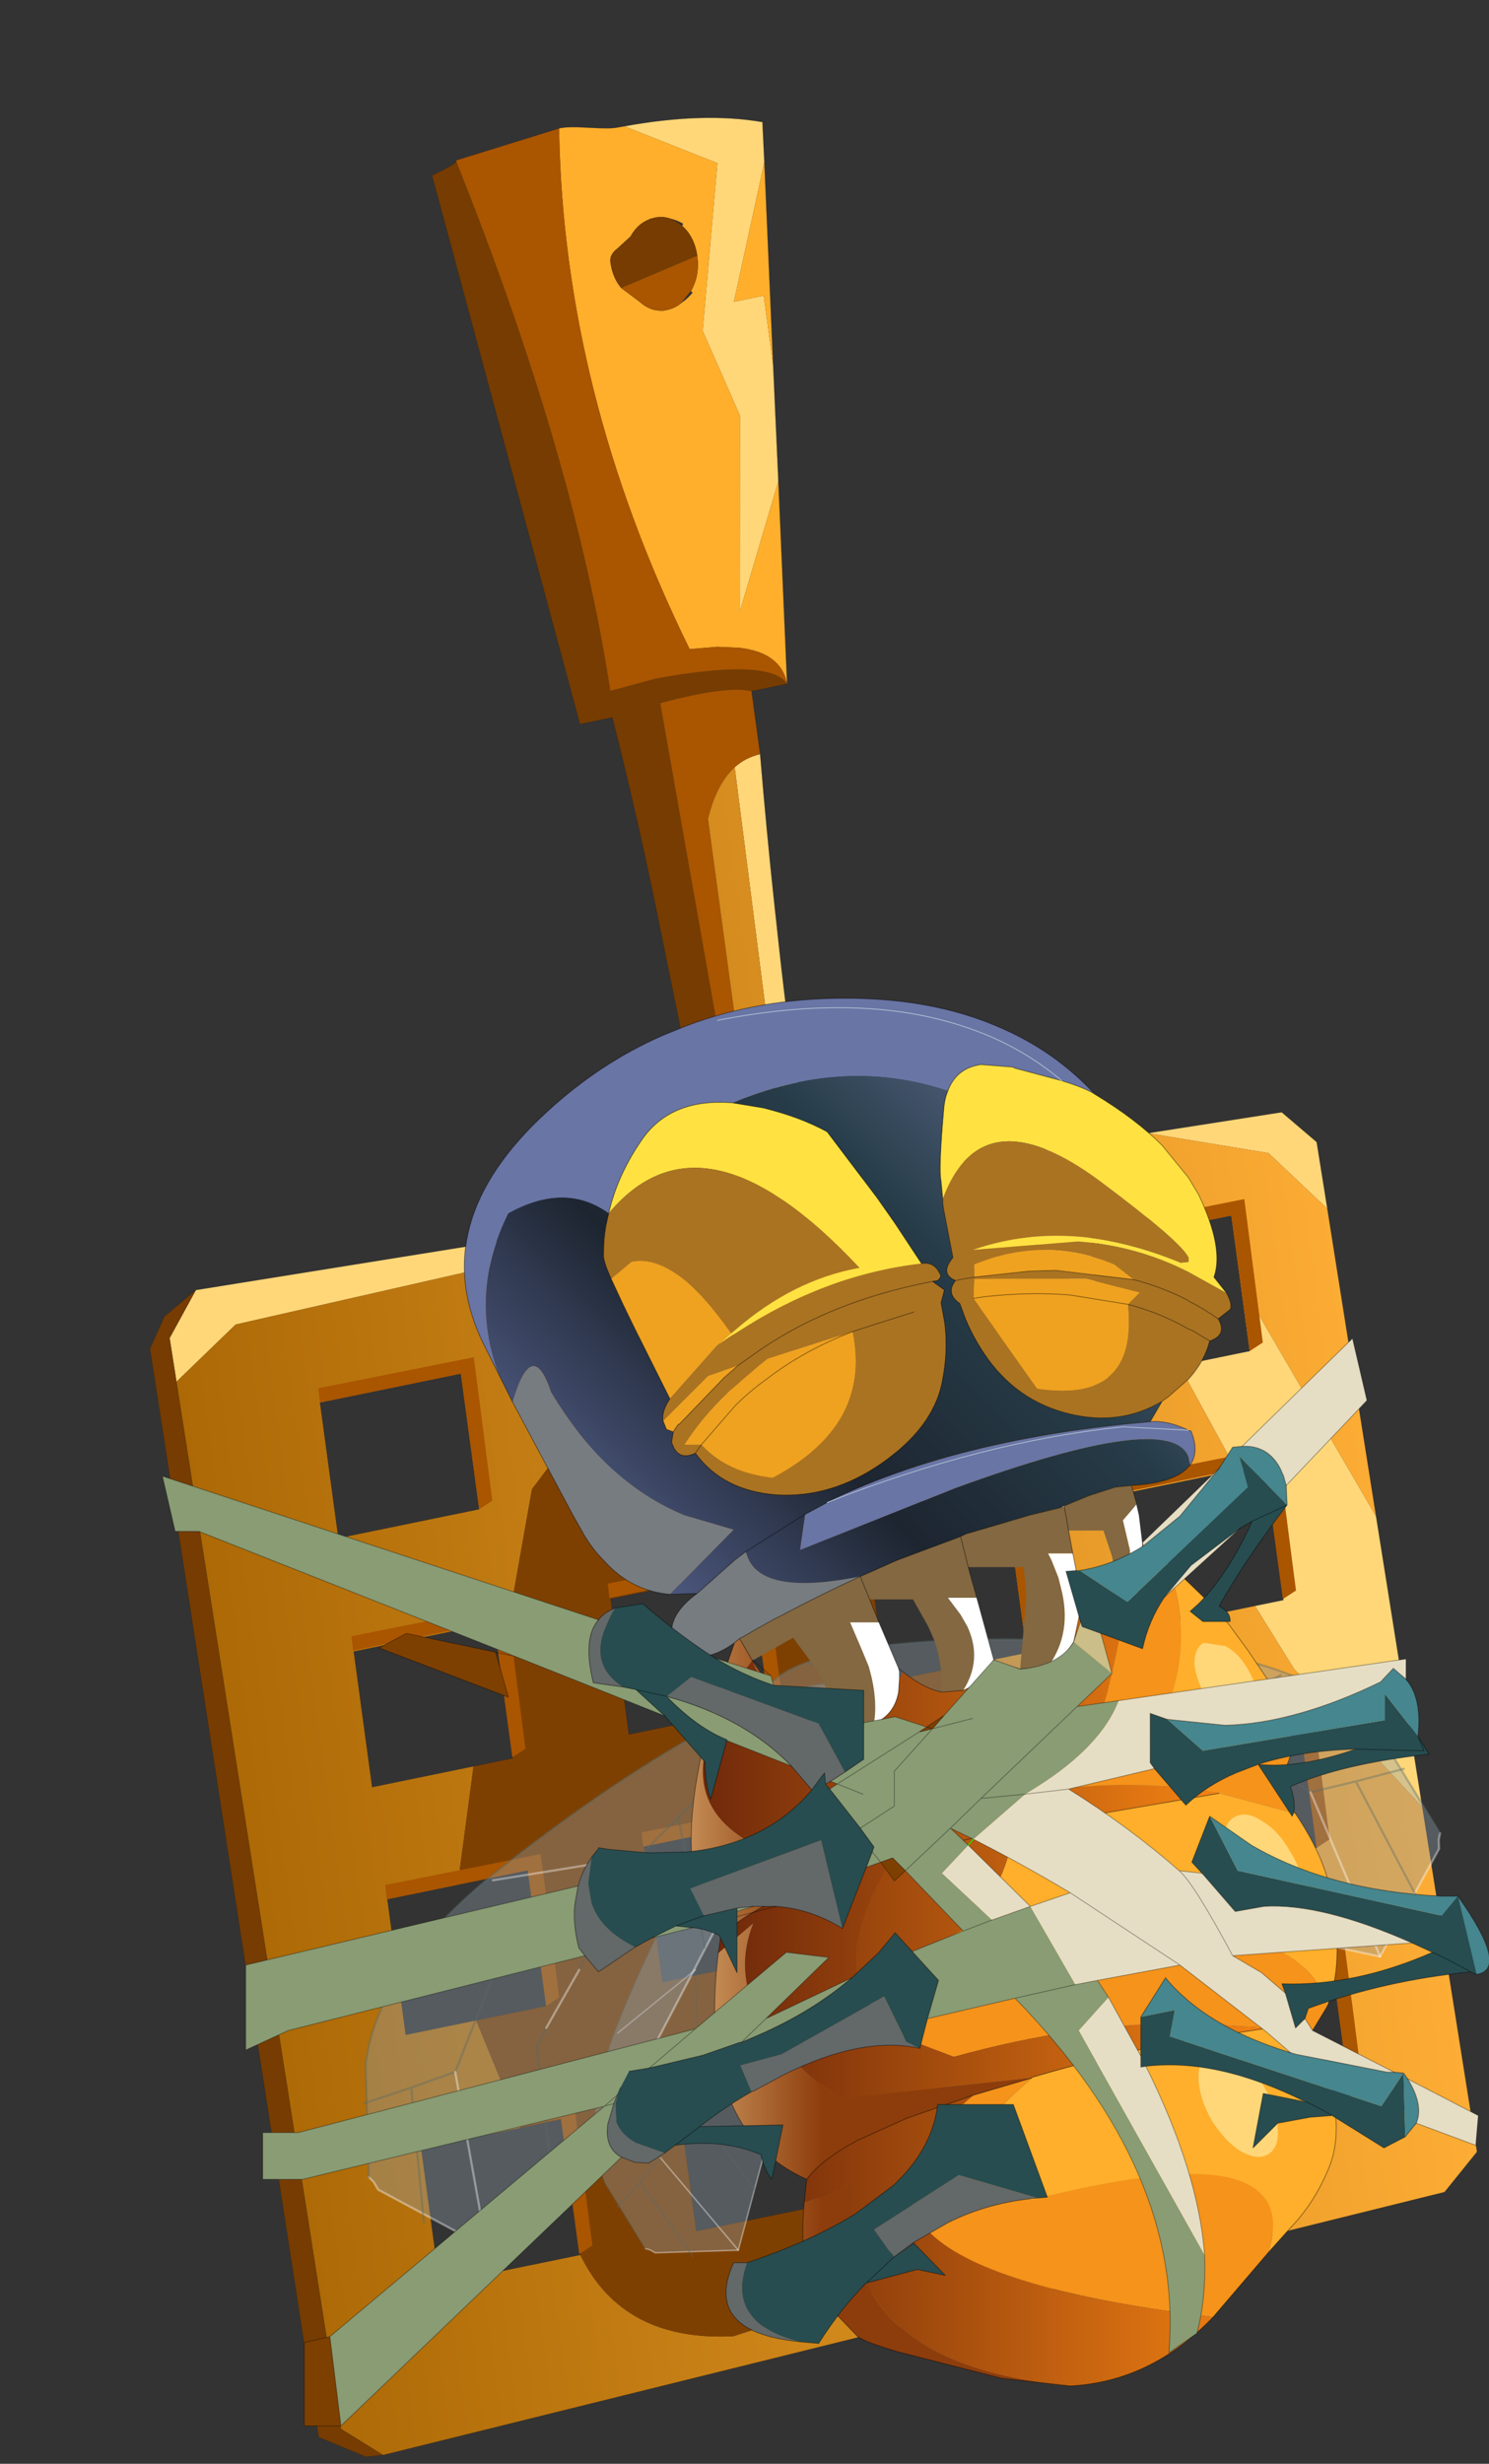 <?xml version="1.0"?>
<svg xmlns="http://www.w3.org/2000/svg" xmlns:xlink="http://www.w3.org/1999/xlink" width="28.2px" height="46.65px"><rect width="100%" height="100%" fill="#333333" stroke="none"/><g transform="matrix(1, 0, 0, 1, -10.05, -0.65)"><use xlink:href="#object-0" width="87.65" height="145.1" transform="matrix(0.322, 0, 0, 0.322, 10.05, 0.65)"/></g><defs><g transform="matrix(1, 0, 0, 1, -1.55, -11.2)" id="object-0"><use xlink:href="#object-1" width="260.1" height="507.9" transform="matrix(0.268, -0.055, 0.035, 0.258, 1.55, 25.5)"/><use xlink:href="#object-3" width="5.9" height="15.65" transform="matrix(1.705, 0.457, -0.457, 1.705, 41.7, 115.5)"/><use xlink:href="#object-4" width="5.9" height="15.65" transform="matrix(1.847, 1.847, -1.847, 1.847, 46.7, 105.05)"/><use xlink:href="#object-5" width="5.9" height="15.65" transform="matrix(-1.177, 1.312, 1.312, 1.177, 58.15, 109.5)"/><use xlink:href="#object-6" width="5.9" height="15.65" transform="matrix(-0.538, 2.552, 2.552, 0.538, 48, 103.2)"/><use xlink:href="#object-7" width="78.05" height="83.95" transform="matrix(1, 0, 0, 1, 11.1, 69.9)"/></g><g transform="matrix(1, 0, 0, 1, 9.5, -38)" id="object-1"><use xlink:href="#object-2" width="260.1" height="507.9" transform="matrix(1, 0, 0, 1, -9.5, 38)"/></g><g transform="matrix(1, 0, 0, 1, 9.5, -38)" id="object-2"><path fill-rule="evenodd" fill="#ffd779" stroke="none" d="M127.2 40.5Q144.5 40.9 156.8 45.85L156.05 54.8L145.5 84.4L152.05 84.4L152.05 100.2L149.8 126.2L137.8 153.35L143.5 109.9L138 89.4L146 52.9L127.2 40.5M138 185.9Q137.1 204.15 136.7 219.8Q136 245.05 136.25 252.75Q136.45 259.65 138 284.05L159.55 285.15L9.5 288.5L-4.8 298.5L-5 288.5L2 279.05L112.5 284.05L112.5 284.55L112.5 284.05L122.5 284.05L125 284.05L131.5 284.05L132.2 187.65Q134.75 186 138 185.9M175.2 285.9L197.55 287L197.5 287.5L217.5 309.65L194.35 309.65L194.35 325.1L181.5 305L175.2 285.9M209.85 287.6L239 289.05L245.6 297.25L245.95 312.5L235 297.5L209.85 287.6M247.45 383L248.9 449.5L225.5 413L219 397.3L225.25 397.3L225.25 366.4L219 366.4L209.8 340.55L225.25 340.55L225.25 325.1L247.45 383M138 284.05L131.5 284.05L138 284.05"/><path fill-rule="evenodd" fill="#ffaf2b" stroke="none" d="M156.05 54.8L152.05 100.2L152.05 84.4L145.5 84.4L156.05 54.8M149.8 126.2L145.8 171.55Q145.45 164.4 136.75 161.4L132 160.15L126 159.4Q106.45 96.65 113.2 38Q114.9 37.9 119.4 39.15Q124.1 40.45 125.55 40.45L127.2 40.5L146 52.9L138 89.4L143.5 109.9L137.8 153.35L149.8 126.2M130.6 62.2L130 62.15L130 62.25Q127.25 62.65 125.35 65.2L122.25 67.25Q120.3 68.25 120.3 69.95Q120.3 73.55 121.85 76.2L125.35 80.05Q127.3 82.65 130 83.1L130 83.15L130.6 83.15L131 83.15Q132.65 83.15 134.2 82.3Q135.75 81.6 136.95 80.5L136.65 80.05Q139 76.95 139 72.65L139 72.5Q138.95 68.2 136.65 65.2L136.95 64.8Q135.7 63.65 134.2 63Q132.75 62.15 131 62.15L130.6 62.2"/><path fill-rule="evenodd" fill="#763c01" stroke="none" d="M145.8 171.55L138 171.55Q132.85 169.1 118.15 170.05L122.5 284.05L112.5 284.05Q113.7 257.25 113.45 249.2L111.25 214.35Q109.85 192.8 107.5 171.05L100.4 171.05L84.7 42.65Q89.75 41.3 90.3 40.7Q107 111.75 107.85 165.05L118 164.4Q142.85 165 145.8 171.55M8.25 545.9L4.5 545.5L-5 539L-9.5 290L-5.5 283.5L2 279.05L-5 288.5L-4.8 298.5L0 538.2L8.25 545.9M130 62.25L130.6 62.2L131 62.15Q132.75 62.15 134.2 63Q135.55 63.8 136.65 65.2Q138.95 68.2 139 72.5L121.85 76.2Q120.3 73.55 120.3 69.95Q120.3 68.25 122.25 67.25L125.35 65.2Q127.25 62.65 130 62.25"/><path fill-rule="evenodd" fill="#aa5500" stroke="none" d="M138 171.55L138 185.9Q134.75 186 132.2 187.65Q127.85 190.5 125 197.9L125 284.05L122.5 284.05L118.15 170.05Q132.85 169.1 138 171.55M90.3 40.7L90.25 40.4L113.2 38Q106.45 96.65 126 159.4L132 160.15L136.75 161.4Q145.45 164.4 145.8 171.55Q142.85 165 118 164.4L107.85 165.05Q107 111.75 90.3 40.7M121.85 76.2L139 72.5L139 72.65Q139 76.95 136.65 80.05L134.2 82.3Q132.65 83.15 131 83.15L130.6 83.15L130 83.1Q127.3 82.65 125.35 80.05L121.85 76.2"/><path fill-rule="evenodd" fill="url(#gradient-L6ed41117cc95e2a408f51aa5fa0f7f29)" stroke="none" d="M159.55 285.15L165.1 285.4L175.05 285.9L175.2 285.9L181.5 305L194.35 325.1L194.35 340.55L209.8 340.55L219 366.4L194.35 366.4L194.35 397.3L219 397.3L225.5 413L248.9 449.5L250.6 528.45L242.5 535.9L8.25 545.9L0 538.2L-4.8 298.5L9.5 288.5L159.55 285.15M197.55 287L209.55 287.6L209.85 287.6L235 297.5L245.95 312.5L247.45 383L225.25 325.1L225.25 309.65L217.5 309.65L197.5 287.5L197.55 287M125 284.05L125 197.9Q127.85 190.5 132.2 187.65L131.5 284.05L125 284.05M56.15 340.55L56.15 309.65L25.25 309.65L25.25 340.55L56.15 340.55M56.15 376.45L56.15 366.4L25.25 366.4L25.25 397.3L47.5 397.3L40.7 422.85L25.25 422.85L25.25 453.75L40.7 453.75L47 479.6L25.25 479.6L25.25 510.5L56.15 510.5Q62.65 531.7 86.5 535.5L120 531.5L138 510.5L168.9 510.5L168.9 479.6L159.5 479.6L162.5 453.75L168.9 453.75L168.9 422.85L163.5 422.85L158.5 397.3L168.9 397.3L168.9 366.4L153.45 366.4L144.5 340.55L168.9 340.55L168.9 309.65L138 309.65L138 333L112.5 325.1L112.5 309.65L81.6 309.65L81.6 325.1L68 338.5L56.15 376.45M225.25 479.6L194.35 479.6L194.35 510.5L225.25 510.5L225.25 479.6M225.25 453.75L225.25 422.85L194.35 422.85L194.35 453.75L225.25 453.75"/><path fill-rule="evenodd" fill="#7e4001" stroke="none" d="M56.15 376.45L68 338.5L81.6 325.1L81.6 340.55L112.5 340.55L112.5 325.1L138 333L138 340.55L144.5 340.55L153.45 366.4L138 366.4L138 397.3L158.5 397.3L163.5 422.85L138 422.85L138 453.75L162.5 453.75L159.5 479.6L138 479.6L138 510.5L120 531.5L86.5 535.5Q62.65 531.7 56.15 510.5L56.15 479.6L47 479.6L40.7 453.75L56.15 453.75L56.15 422.85L40.7 422.85L47.5 397.3L56.15 397.3L56.15 376.45M112.5 366.4L81.6 366.4L81.6 397.3L112.5 397.3L112.5 366.4M112.5 422.85L81.6 422.85L81.6 453.75L112.5 453.75L112.5 422.85M112.5 479.6L81.6 479.6L81.6 510.5L112.5 510.5L112.5 479.6"/><path fill="none" stroke="#000000" stroke-opacity="0.424" stroke-width="0.05" stroke-linecap="round" stroke-linejoin="round" d="M127.2 40.5Q144.5 40.9 156.8 45.85L156.05 54.8L152.05 100.2L149.8 126.2L145.8 171.55L138 171.55L138 185.9Q137.1 204.15 136.7 219.8Q136 245.05 136.25 252.75Q136.45 259.65 138 284.05L159.55 285.15M165.1 285.4L175.05 285.9M175.2 285.9L197.55 287L209.55 287.6M209.85 287.6L239 289.05L245.6 297.25L245.95 312.5L247.45 383L248.9 449.5L250.6 528.45L242.5 535.9L8.25 545.9L4.5 545.5L-5 539L-9.5 290L-5.5 283.5L2 279.05L112.5 284.05Q113.7 257.25 113.45 249.2L111.25 214.35Q109.85 192.8 107.5 171.05L100.4 171.05L84.7 42.65Q89.75 41.3 90.3 40.7L90.25 40.4L113.2 38Q114.9 37.9 119.4 39.15Q124.1 40.45 125.55 40.45L127.2 40.5M130 62.25L130.6 62.2L131 62.15Q132.75 62.15 134.2 63Q135.55 63.8 136.65 65.2Q138.95 68.2 139 72.5L139 72.65Q139 76.95 136.65 80.05L134.2 82.3Q132.65 83.15 131 83.15L130.6 83.15L130 83.1Q127.3 82.65 125.35 80.05L121.85 76.2Q120.3 73.55 120.3 69.95Q120.3 68.25 122.25 67.25L125.35 65.2Q127.25 62.65 130 62.25M131.5 284.05L138 284.05M125 284.05L131.5 284.05M112.5 284.05L112.5 284.55M56.15 340.55L25.25 340.55L25.25 309.65L56.15 309.65L56.15 340.55M47.5 397.3L25.25 397.3L25.25 366.4L56.15 366.4L56.15 376.45L56.15 397.3L47.5 397.3M81.6 325.1L81.6 309.65L112.5 309.65L112.5 325.1L112.5 340.55L81.6 340.55L81.6 325.1M138 333L138 309.65L168.9 309.65L168.9 340.55L144.5 340.55L138 340.55L138 333M153.45 366.4L168.9 366.4L168.9 397.3L158.5 397.3L138 397.3L138 366.4L153.45 366.4M163.5 422.85L168.9 422.85L168.9 453.75L162.5 453.75L138 453.75L138 422.85L163.5 422.85M159.5 479.6L168.9 479.6L168.9 510.5L138 510.5L138 479.6L159.5 479.6M56.15 510.5L25.25 510.5L25.25 479.6L47 479.6L56.15 479.6L56.15 510.5M40.7 453.75L25.25 453.75L25.25 422.85L40.7 422.85L56.15 422.85L56.15 453.75L40.7 453.75M112.5 366.4L112.5 397.3L81.6 397.3L81.6 366.4L112.5 366.4M217.5 309.65L225.25 309.65L225.25 325.1L225.25 340.55L209.8 340.55L194.35 340.55L194.35 325.1L194.35 309.65L217.5 309.65M219 366.4L225.25 366.4L225.25 397.3L219 397.3L194.35 397.3L194.35 366.4L219 366.4M225.25 479.6L225.25 510.5L194.35 510.5L194.35 479.6L225.25 479.6M225.25 453.75L194.35 453.75L194.35 422.85L225.25 422.85L225.25 453.75M112.5 422.85L112.5 453.75L81.6 453.75L81.6 422.85L112.5 422.85M112.5 479.6L112.5 510.5L81.6 510.5L81.6 479.6L112.5 479.6M-4.8 298.5L0 538.2L8.25 545.9M-4.8 298.5L-5 288.5L2 279.05"/><path fill-rule="evenodd" fill="#aa5500" stroke="none" d="M56.15 340.55L56.15 309.65L25.25 309.65L25.3 306.4L59.4 306.6L59.2 339.25L56.15 340.55M25.15 366.15L25.2 362.9L59.3 363.1L59.1 395.75L56.05 397.05L56.05 366.15L25.15 366.15M138.1 309.65L138.15 306.4L172.25 306.6L172.05 339.25L169 340.55L169 309.65L138.1 309.65M81.55 306.4L115.65 306.6L115.45 339.25L112.4 340.55L112.4 309.65L81.5 309.65L81.55 306.4M112.3 366.15L81.4 366.15L81.45 362.9L115.55 363.1L115.35 395.75L112.3 397.05L112.3 366.15M138 366.15L138.05 362.9L172.15 363.1L171.95 395.75L168.9 397.05L168.9 366.15L138 366.15M228.3 339.25L225.25 340.55L225.25 309.65L194.35 309.65L194.4 306.4L228.5 306.6L228.3 339.25M194.25 366.15L194.3 362.9L228.4 363.1L228.2 395.75L225.15 397.05L225.15 366.15L194.25 366.15M194.25 422.85L194.3 419.6L228.4 419.8L228.2 452.45L225.15 453.75L225.15 422.85L194.25 422.85M171.95 452.45L168.9 453.75L168.9 422.85L138 422.85L138.05 419.6L172.15 419.8L171.95 452.45M194.15 479.35L194.2 476.1L228.3 476.3L228.1 508.95L225.05 510.25L225.05 479.35L194.15 479.35M171.85 508.95L168.8 510.25L168.8 479.35L137.9 479.35L137.95 476.1L172.05 476.3L171.85 508.95M112.3 422.85L81.4 422.85L81.45 419.6L115.55 419.8L115.35 452.45L112.3 453.75L112.3 422.85M112.2 479.35L81.3 479.35L81.35 476.1L115.45 476.3L115.25 508.95L112.2 510.25L112.2 479.35M25.15 422.85L25.2 419.6L59.3 419.8L59.1 452.45L56.05 453.75L56.05 422.85L25.15 422.85M25.05 479.35L25.1 476.1L59.2 476.3L59 508.95L55.95 510.25L55.95 479.35L25.05 479.35"/></g><linearGradient gradientTransform="matrix(0.156, 0, 0, 0.163, 122.8, 412.45)" gradientUnits="userSpaceOnUse" spreadMethod="pad" id="gradient-L6ed41117cc95e2a408f51aa5fa0f7f29" x1="-819.2" x2="819.2"><stop offset="0" stop-color="#ac6906" stop-opacity="1"/><stop offset="1" stop-color="#fdad35" stop-opacity="1"/></linearGradient><g transform="matrix(1, 0, 0, 1, 0, 0.05)" id="object-3"><path fill-rule="evenodd" fill="#929ea9" fill-opacity="0.373" stroke="none" d="M2.9 0L3.1 -0.05Q4 -0.05 3.3 2.35L5.9 10.65L5.9 14.8L3.25 15.6L3.05 15.55L2.9 15.55L1.05 13.8Q-0.35 12 0.1 8.4Q0.55 4.8 1.35 2.4Q2.1 0.25 2.9 0"/><path fill="none" stroke="#ffffff" stroke-opacity="0.38" stroke-width="0.05" stroke-linecap="round" stroke-linejoin="round" d="M2.9 15.55L3.05 15.55L3.25 15.6L5.9 14.8L5.9 10.65L3.3 2.35Q4 -0.05 3.1 -0.05L2.9 0"/><path fill="none" stroke="#596a68" stroke-opacity="0.38" stroke-width="0.05" stroke-linecap="round" stroke-linejoin="round" d="M2.9 0Q2.1 0.25 1.35 2.4Q0.55 4.8 0.1 8.4Q-0.35 12 1.05 13.8L2.9 15.55"/><path fill="none" stroke="#596a68" stroke-opacity="0.38" stroke-width="0.05" stroke-linecap="round" stroke-linejoin="round" d="M4.6 6.55L2.1 4.9L2.1 6.15L2.8 8.45L2.95 8.9M3.35 10.35L3.5 10.8L5.9 12.7M2.1 0.85L2.1 4.9M2.8 8.45L1.45 9.85L2.6 12.5L2.15 13.45L4.5 15.4M1.45 9.85L0.15 11.3M2.15 13.45L1.65 14.45"/><path fill="none" stroke="#ffffff" stroke-opacity="0.38" stroke-width="0.05" stroke-linecap="round" stroke-linejoin="round" d="M2.95 8.9L3.35 10.35M2.6 12.5L5.9 14.8M2.1 6.15L0.15 8.85"/></g><g transform="matrix(1, 0, 0, 1, 0, 0.05)" id="object-4"><path fill-rule="evenodd" fill="#929ea9" fill-opacity="0.373" stroke="none" d="M2.9 0L3.1 -0.05Q4 -0.05 3.3 2.35L5.9 10.65L5.9 14.8L3.25 15.6L3.05 15.55L2.9 15.55L1.05 13.8Q-0.35 12 0.1 8.4Q0.55 4.8 1.35 2.4Q2.1 0.25 2.9 0"/><path fill="none" stroke="#ffffff" stroke-opacity="0.38" stroke-width="0.05" stroke-linecap="round" stroke-linejoin="round" d="M2.9 15.55L3.05 15.55L3.25 15.6L5.9 14.8L5.9 10.65L3.3 2.35Q4 -0.05 3.1 -0.05L2.9 0"/><path fill="none" stroke="#596a68" stroke-opacity="0.38" stroke-width="0.05" stroke-linecap="round" stroke-linejoin="round" d="M2.9 0Q2.1 0.25 1.35 2.4Q0.55 4.8 0.1 8.4Q-0.35 12 1.05 13.8L2.9 15.55"/><path fill="none" stroke="#596a68" stroke-opacity="0.38" stroke-width="0.05" stroke-linecap="round" stroke-linejoin="round" d="M4.6 6.55L2.1 4.9L2.1 6.15L2.8 8.45L2.95 8.9M3.35 10.35L3.5 10.8L5.9 12.7M2.1 0.85L2.1 4.9M2.8 8.45L1.45 9.85L2.6 12.5L2.15 13.45L4.5 15.4M1.45 9.85L0.15 11.3M2.15 13.45L1.65 14.45"/><path fill="none" stroke="#ffffff" stroke-opacity="0.38" stroke-width="0.05" stroke-linecap="round" stroke-linejoin="round" d="M2.95 8.9L3.35 10.35M2.6 12.5L5.9 14.8M2.1 6.15L0.15 8.85"/></g><g transform="matrix(1, 0, 0, 1, 0, 0.05)" id="object-5"><path fill-rule="evenodd" fill="#929ea9" fill-opacity="0.373" stroke="none" d="M2.9 0L3.1 -0.05Q4 -0.05 3.3 2.35L5.9 10.65L5.9 14.8L3.25 15.6L3.05 15.55L2.9 15.55L1.05 13.8Q-0.35 12 0.1 8.4Q0.55 4.8 1.35 2.4Q2.1 0.25 2.9 0"/><path fill="none" stroke="#ffffff" stroke-opacity="0.38" stroke-width="0.05" stroke-linecap="round" stroke-linejoin="round" d="M2.9 15.55L3.05 15.55L3.25 15.6L5.9 14.8L5.9 10.65L3.3 2.35Q4 -0.05 3.1 -0.05L2.9 0"/><path fill="none" stroke="#596a68" stroke-opacity="0.38" stroke-width="0.05" stroke-linecap="round" stroke-linejoin="round" d="M2.9 0Q2.1 0.25 1.35 2.4Q0.55 4.8 0.1 8.4Q-0.35 12 1.05 13.8L2.9 15.55"/><path fill="none" stroke="#596a68" stroke-opacity="0.38" stroke-width="0.05" stroke-linecap="round" stroke-linejoin="round" d="M4.6 6.55L2.1 4.9L2.1 6.15L2.8 8.45L2.95 8.9M3.35 10.35L3.5 10.8L5.9 12.7M2.1 0.85L2.1 4.9M2.8 8.45L1.45 9.85L2.6 12.5L2.15 13.45L4.5 15.4M1.45 9.85L0.15 11.3M2.15 13.45L1.65 14.45"/><path fill="none" stroke="#ffffff" stroke-opacity="0.38" stroke-width="0.05" stroke-linecap="round" stroke-linejoin="round" d="M2.95 8.9L3.35 10.35M2.6 12.5L5.9 14.8M2.1 6.15L0.15 8.85"/></g><g transform="matrix(1, 0, 0, 1, 0, 0.05)" id="object-6"><path fill-rule="evenodd" fill="#929ea9" fill-opacity="0.373" stroke="none" d="M2.9 0L3.1 -0.05Q4 -0.05 3.3 2.35L5.9 10.65L5.9 14.8L3.25 15.6L3.05 15.55L2.9 15.55L1.05 13.8Q-0.35 12 0.1 8.4Q0.55 4.8 1.35 2.4Q2.1 0.25 2.9 0"/><path fill="none" stroke="#ffffff" stroke-opacity="0.38" stroke-width="0.05" stroke-linecap="round" stroke-linejoin="round" d="M2.9 15.55L3.05 15.55L3.25 15.6L5.9 14.8L5.9 10.65L3.3 2.35Q4 -0.05 3.1 -0.05L2.9 0"/><path fill="none" stroke="#596a68" stroke-opacity="0.38" stroke-width="0.05" stroke-linecap="round" stroke-linejoin="round" d="M2.9 0Q2.1 0.25 1.35 2.4Q0.55 4.8 0.1 8.4Q-0.35 12 1.05 13.8L2.9 15.55"/><path fill="none" stroke="#596a68" stroke-opacity="0.38" stroke-width="0.05" stroke-linecap="round" stroke-linejoin="round" d="M4.6 6.55L2.1 4.9L2.1 6.15L2.8 8.45L2.95 8.9M3.35 10.35L3.5 10.8L5.9 12.7M2.1 0.85L2.1 4.9M2.8 8.45L1.45 9.85L2.6 12.5L2.15 13.45L4.5 15.4M1.45 9.85L0.15 11.3M2.15 13.45L1.65 14.45"/><path fill="none" stroke="#ffffff" stroke-opacity="0.38" stroke-width="0.05" stroke-linecap="round" stroke-linejoin="round" d="M2.95 8.9L3.35 10.35M2.6 12.5L5.9 14.8M2.1 6.15L0.15 8.85"/></g><g transform="matrix(1, 0, 0, 1, -11.1, -69.9)" id="object-7"><path fill-rule="evenodd" fill="#6975a5" stroke="none" d="M30.9 92.05L30 90.25Q26.5 83.15 33.75 76.55Q36.85 73.7 40.5 72.1L41.85 71.55Q46.15 69.9 51.25 69.9Q56.35 69.9 60.2 71.55Q63.55 72.95 65.95 75.55Q65.45 75.2 64 74.75L61.2 74L61.15 73.95L59.25 73.8Q57.8 74 57.3 75.35Q51.2 73.3 44.65 76.05Q40.95 75.75 39.25 78.3Q37.85 80.35 37.35 82.55Q34.8 80.7 31.45 82.55Q29.1 87.3 30.9 92.05M69.2 94.8Q70.2 94.7 71.45 95.3L71.6 95.35Q72.1 96.55 71.55 97.35L71.45 96.85Q70.35 94.1 57.75 98.7L48.6 102.35L48.9 100.25L50.2 99.55L50.25 99.5Q57.3 96.05 67.6 94.95L69.2 94.8M43.75 71.2Q52.15 69.55 58.2 71.55Q61.45 72.6 64 74.75Q61.45 72.6 58.2 71.55Q52.15 69.55 43.75 71.2M71.45 95.3L67.6 95.1L71.45 95.3M67.6 95.1Q59.35 95.95 50.2 99.55Q59.35 95.95 67.6 95.1"/><path fill-rule="evenodd" fill="#ffe242" stroke="none" d="M65.95 75.55Q68.35 77 69.9 78.55L71.45 80.45L72.05 81.45Q73.55 84.6 72.95 86.3L73.7 87.25L71.45 86Q68.4 84.45 64.95 84.2L58.75 84.7Q61.9 83.6 65.35 83.95Q68.1 84.25 71 85.45L71.45 85.4L71.45 85.15Q71 84.2 66.25 80.65Q59.3 75.5 57 81.7L56.9 80.65Q56.75 79.9 57.05 76.5Q57.1 75.8 57.3 75.35Q57.8 74 59.25 73.8L61.15 73.95L61.2 74L64 74.75Q65.45 75.2 65.95 75.55M37.35 82.55Q37.85 80.35 39.25 78.3Q40.95 75.75 44.65 76.05L46.45 76.35Q48.65 76.9 50.2 77.75L53.15 81.65L54.2 83.15L55.75 85.5Q50.1 86.15 44.9 89.55Q44.3 89.9 43.7 90.35L44.55 89.6L44.8 89.4Q48.2 86.45 52.1 85.75Q42.9 75.9 37.35 82.55"/><path fill-rule="evenodd" fill="url(#gradient-L1b5d3a73ddb3d0d9249c067ecc6d2e23)" stroke="none" d="M73.7 87.25Q74.05 87.9 73.9 88.2L73.2 88.75Q73.75 89.7 72.7 90.05Q72.4 91.25 71.45 92.3L70.25 93.35L69.9 93.6Q67.45 95.05 64.5 94.35Q61.3 93.6 59.4 90.75Q58.55 89.45 58.15 88.25L58 87.85Q57.15 87.25 57.75 86.5Q56.8 86.1 57.6 85.15L57.05 82.3L57 81.95L57 81.7Q59.3 75.5 66.25 80.65Q71 84.2 71.45 85.15L71.45 85.4L71 85.45Q68.1 84.25 65.35 83.95Q61.9 83.6 58.75 84.7L64.95 84.2Q68.4 84.45 71.45 86L73.7 87.25M68.25 86.45L67.1 85.55Q65.55 84.9 64 84.75Q61.45 84.5 58.85 85.55L58.85 86.3L58.25 86.4L57.75 86.5L58.25 86.4L58.85 86.3L62.05 85.95L63.65 85.9L68.25 86.45Q69.95 86.9 71.4 87.65L71.45 87.7Q72.35 88.15 73.2 88.75Q72.35 88.15 71.45 87.7L71.4 87.65Q69.95 86.9 68.25 86.45M58.8 87.55L62.55 92.85Q68.5 93.75 67.9 87.95L67.9 87.9L68.6 87.2L65.45 86.4L58.85 86.4L58.8 87.55M72.7 90.05L71.7 89.45L71.45 89.35Q69.8 88.4 67.9 87.9Q69.8 88.4 71.45 89.35L71.7 89.45L72.7 90.05M55.75 85.5Q56.3 85.4 56.65 85.8L56.75 85.95L56.8 86.05Q57 86.25 56.7 86.5L56.4 86.55Q50.15 87.75 45.8 90.9L44.95 91.5L43.2 92.1L40.55 94.75Q40.45 94.2 40.95 93.45L43.7 90.35Q44.3 89.9 44.9 89.55Q50.1 86.15 55.75 85.5M44.95 91.5L45.8 90.9Q50.15 87.75 56.4 86.55L57.1 87.05L56.9 87.8L57.1 88.9Q57.35 90.6 56.95 92.55Q56.4 95.15 53.4 97.25Q50.45 99.3 47.2 99.1Q44.05 98.85 42.45 96.65Q41.4 97.15 41.05 96L41.15 95.4L41.2 95.3L41.45 94.95L41.5 94.95L44.15 92.2L44.95 91.5M55.3 88.35L52.15 89.35L51.7 89.5L52.15 89.35L55.3 88.35M42.8 96.15Q44.3 97.8 47 98.1Q52.85 95 51.7 89.5L46.7 91.1L46.2 91.5L44.45 93Q42.85 94.5 41.8 96.15L42.8 96.15L42.45 96.65L42.8 96.15M37.5 86.4Q37 85.3 37.05 84.95Q37.05 83.7 37.35 82.55Q42.9 75.9 52.1 85.75Q48.2 86.45 44.8 89.4L44.55 89.6Q43.1 87.55 41.85 86.5Q40.1 85.1 38.7 85.4L37.5 86.4"/><path fill-rule="evenodd" fill="url(#gradient-Le3ee209ad031a84ec38f17f684f742db)" stroke="none" d="M69.9 93.6L69.2 94.8L67.6 94.95Q57.3 96.05 50.25 99.5L50.2 99.55L48.9 100.25L48.6 102.35L57.75 98.7Q70.35 94.1 71.45 96.85L71.55 97.35L71.45 97.45Q70.65 98.4 68.1 98.55L67.15 98.65L65.6 99.15L64.15 99.75L64 99.8L63.95 99.85L62.1 100.3L58.35 101.4L58.05 101.55L54.3 102.95L52.5 103.75L52.15 103.9Q46.65 105 45.6 102.95L45.4 102.45L48.8 100.3L48.9 100.25L48.8 100.3L45.4 102.45L44.75 102.95L42.55 104.9L40.95 104.95L44.7 101.15L41.8 100.3Q37.1 98.35 33.95 93.05Q32.85 89.75 31.7 93.65L30.9 92.05Q29.1 87.3 31.45 82.55Q34.8 80.7 37.35 82.55Q37.05 83.7 37.05 84.95Q37 85.3 37.5 86.4L38.15 87.8L38.9 89.35L40.95 93.45Q40.45 94.2 40.55 94.75L40.75 95.25L41.15 95.4L41.05 96Q41.4 97.15 42.45 96.65Q44.05 98.85 47.2 99.1Q50.45 99.3 53.4 97.25Q56.4 95.15 56.95 92.55Q57.35 90.6 57.1 88.9L56.9 87.8L57.1 87.05L56.4 86.55L56.7 86.5Q57 86.25 56.8 86.05L56.75 85.95L56.65 85.8Q56.3 85.4 55.75 85.5L54.2 83.15L53.15 81.65L50.2 77.75Q48.65 76.9 46.45 76.35L44.65 76.05Q51.2 73.3 57.3 75.35Q57.1 75.8 57.05 76.5Q56.75 79.9 56.9 80.65L57 81.7L57 81.95L57.05 82.3L57.6 85.15Q56.8 86.1 57.75 86.5Q57.15 87.25 58 87.85L58.15 88.25Q58.55 89.45 59.4 90.75Q61.3 93.6 64.5 94.35Q67.45 95.05 69.9 93.6"/><path fill-rule="evenodd" fill="#836841" stroke="none" d="M68.1 98.55L68.4 99.6L68.4 99.65L67.6 100.6L68 102.3L68.05 102.9L68.05 102.95Q68.2 104.8 67.6 106.35L66.7 106.2Q67.25 104.8 67.05 103.3L67 102.95L66.95 102.7L66.45 101.2L64.4 101.2L64.65 102.55L63.2 102.55L63.4 102.95L63.8 103.95L63.95 104.55Q64.65 107.2 63.2 109.2L61.55 109.35L61.9 105.4L61.9 104.65L61.75 103.35L58.5 103.35L58.05 101.55L58.35 101.4L62.1 100.3L63.95 99.85L64 99.8L64.15 99.8L64.4 101.2L64.15 99.8L64.15 99.75L65.6 99.15L67.15 98.65L68.1 98.55M58.05 101.55L58.5 103.35L59 105.15L57.3 105.15L58.05 106.15L58.45 106.85Q59.35 108.8 58.2 110.6L56.95 110.7Q57 109.1 56.5 107.65L56.15 106.85L55.25 105.25L52.7 105.25L53.25 106.6L51.55 106.6L52.3 108.35L52.65 109.2Q53.2 111.1 52.95 112.55L52.75 112.65L50.55 112.85Q50.5 111.45 50.05 110.25L49.6 109.4L48.2 107.5L45.8 108.85L45.05 107.55L45.25 107.45Q46.95 106.45 47.5 106.2Q49.85 104.95 52.15 103.9L52.5 103.75L54.3 102.95L58.05 101.55M52.15 103.9L52.7 105.25L52.15 103.9"/><path fill-rule="evenodd" fill="#ffffff" stroke="none" d="M68.4 99.65L68.55 100.3L68.75 101.95L68.75 102.05L68.7 102.6L68.7 102.95L68.7 103.45L68.4 105.5Q68.15 106.25 67.6 106.35Q68.2 104.8 68.05 102.95L68.05 102.9L68 102.3L67.6 100.6L68.4 99.65M63.2 109.2Q64.65 107.2 63.95 104.55L63.8 103.95L63.4 102.95L63.2 102.55L64.65 102.55L65.2 105.35L65.15 105.65L64.7 107.75Q64.05 108.8 63.2 109.2M64.15 99.8L64 99.8L64.15 99.75L64.15 99.8M58.2 110.6Q59.35 108.8 58.45 106.85L58.05 106.15L57.3 105.15L59 105.15L60 108.8Q59.25 110.2 58.2 110.6M52.95 112.55Q53.2 111.1 52.65 109.2L52.3 108.35L51.55 106.6L53.25 106.6L54.4 109.3L54.45 109.5L54.45 109.95L54.4 110.7Q54.15 112.05 52.95 112.55"/><path fill-rule="evenodd" fill="#f5931b" stroke="none" d="M68.75 101.95L68.85 102L69.3 102.35L70.1 102.95Q72.4 108.5 68.95 114.1L77.55 113.85Q77.45 114.9 76.55 116.3L77.75 117.85L73.25 116.65Q66.95 115.45 59.45 117.15L64.1 115.55Q66.05 115.15 67.6 106.4L67.6 106.35Q68.15 106.25 68.4 105.5L68.7 103.45L68.7 102.95L68.7 102.6L68.75 102.05L68.75 101.95M79.6 129.2L78.75 130.6L79.9 134.15Q79.25 131.55 76.15 130.45L71.4 130.15Q64.85 130.15 57.65 132.15L54.9 131.1Q53.45 130.25 52.7 129.15Q53.15 127.15 58.15 124.7Q59.2 124.95 61.4 124.7Q69.65 123.55 74.3 124.9Q78.95 126.25 79.6 129.2M76.15 143.65L72.9 147.45Q46.9 144.3 58.8 134.4L62.2 133.4L62.25 133.35L62.25 133.4Q55.15 139.35 62.25 140.55Q70.8 138.4 74.05 139.3Q77.25 140.2 76.15 143.65"/><path fill-rule="evenodd" fill="#ffaf2b" stroke="none" d="M70.1 102.95L72.95 105.7L73.85 106.75L74.95 108.25L76.2 110.1L77.45 112.8L77.55 113.85L68.95 114.1Q72.4 108.5 70.1 102.95M77.75 117.85Q79.3 120.15 79.75 122.15L79.85 122.6Q80.65 126.65 79.6 129.2Q78.95 126.25 74.3 124.9Q69.65 123.55 61.4 124.7Q59.2 124.95 58.15 124.7Q61.05 121.7 61.05 118.75L73.25 116.65L77.75 117.85M79.9 134.15L79.95 134.4Q80.4 136.8 79.8 138.45Q78.95 140.65 77.45 142.2L76.15 143.65Q77.25 140.2 74.05 139.3Q70.8 138.4 62.25 140.55Q55.15 139.35 62.25 133.4L62.25 133.35Q67 131.95 71.25 131.2L76.15 130.45Q79.25 131.55 79.9 134.15"/><path fill-rule="evenodd" fill="url(#gradient-L614849f14913b6a3d0aa7e0d91fd2103)" stroke="none" d="M72.9 147.45Q69.25 151.25 64.5 151.5Q57.15 150.85 54 147.6Q51.2 144.65 51.7 139.7L48.85 140.7L49 139.35Q49.85 138.2 52 137.05L54.9 135.75L58.8 134.4Q46.9 144.3 72.9 147.45M43.8 126.05L43.95 125Q45.85 123.35 49.15 122.05L54.05 120.45Q50.55 126.05 52.7 129.15Q53.45 130.25 54.9 131.1L57.65 132.15Q64.85 130.15 71.4 130.15L76.15 130.45L71.25 131.2Q67 131.95 62.25 133.35L62.2 133.4L51.05 134.6Q43.7 129.7 45.85 124.3L43.8 126.05"/><path fill-rule="evenodd" fill="url(#gradient-L1b54254dc11b3d0687639f43be3b3497)" stroke="none" d="M64.5 151.5L60.45 151.05L54.4 149.5Q52.5 148.95 52 148.6L49.65 146.15Q48.5 144.7 48.85 140.7L51.7 139.7Q51.2 144.65 54 147.6Q57.15 150.85 64.5 151.5M49 139.35Q42.5 136.45 43.8 126.05L45.85 124.3Q43.7 129.7 51.05 134.6L62.2 133.4L58.8 134.4L54.9 135.75L52 137.05Q49.85 138.2 49 139.35"/><path fill-rule="evenodd" fill="url(#gradient-Lb40806e8ca5ae0a9ad2599e70c61ae59)" stroke="none" d="M43.95 125Q40.95 121.7 43.1 113.1L43.5 111.7L43.75 110.7L44.75 107.8L45.05 107.55L45.8 108.85L46.9 110.4L47.1 110.6Q46.6 111 45.8 108.85Q39.4 117.25 47.1 120.2L57.85 119.5L54.9 120.25L54.05 120.45L49.15 122.05Q45.85 123.35 43.95 125"/><path fill-rule="evenodd" fill="#777c80" stroke="none" d="M44.75 107.8Q43.15 108.95 42 108.45Q41.15 108.1 41.05 107.15Q41.05 106 42.55 104.9L44.75 102.95L45.4 102.45L45.6 102.95Q46.65 105 52.15 103.9Q49.85 104.95 47.5 106.2Q46.95 106.45 45.25 107.45L45.05 107.55L44.75 107.8M40.95 104.95Q38.65 104.75 37.05 102.95Q36.4 102.3 35.9 101.45L35.25 100.3L31.7 93.65Q32.85 89.75 33.95 93.05Q37.1 98.35 41.8 100.3L44.7 101.15L40.95 104.95"/><path fill-rule="evenodd" fill="#efa220" stroke="none" d="M58.85 86.3L58.85 85.55Q61.45 84.5 64 84.75Q65.55 84.9 67.1 85.55L68.25 86.45L63.65 85.9L62.05 85.95L58.85 86.3M67.9 87.9L67.9 87.95Q68.5 93.75 62.55 92.85L58.8 87.55L59.45 87.45Q62.15 87.15 64.5 87.35L67.9 87.9L64.5 87.35Q62.15 87.15 59.45 87.45L58.8 87.55L58.85 86.4L65.45 86.4L68.6 87.2L67.9 87.9M43.7 90.35L40.95 93.45L38.9 89.35L38.15 87.8L37.5 86.4L38.7 85.4Q40.1 85.1 41.85 86.5Q43.1 87.55 44.55 89.6L43.7 90.35M40.55 94.75L43.2 92.1L44.95 91.5L44.15 92.2L41.5 94.95L41.45 94.95L41.2 95.3L41.15 95.4L40.75 95.25L40.55 94.75M42.8 96.15L41.8 96.15Q42.85 94.5 44.45 93L46.2 91.5L46.7 91.1L51.7 89.5Q52.85 95 47 98.1Q44.3 97.8 42.8 96.15L44.8 93.85Q45.65 93 46.7 92.25Q48.85 90.6 51.7 89.5Q48.85 90.6 46.7 92.25Q45.65 93 44.8 93.85L42.8 96.15"/><path fill-rule="evenodd" fill="url(#gradient-Lc9595b3aba8a610ae7e8393ae875a831)" stroke="none" d="M58.5 103.35L61.75 103.35L61.9 104.65L61.9 105.4L61.55 109.35L60.4 109L60 108.8L59 105.15L58.5 103.35M64.65 102.55L64.4 101.2L66.45 101.2L66.95 102.7L67 102.95L67.05 103.3Q67.25 104.8 66.7 106.2L65.5 105.6L65.2 105.35L64.65 102.55M52.7 105.25L55.25 105.25L56.15 106.85L56.5 107.65Q57 109.1 56.95 110.7Q55.9 110.5 54.65 109.5L54.4 109.3L53.25 106.6L52.7 105.25M45.8 108.85L48.2 107.5L49.6 109.4L50.05 110.25Q50.5 111.45 50.55 112.85Q49.05 112.6 47.65 111.25L47.15 110.7L47.1 110.6L46.9 110.4L45.8 108.85"/><path fill-rule="evenodd" fill="url(#gradient-Lebc0b15f9ee2073935cb079cb7ef22c4)" stroke="none" d="M61.55 109.35L63.2 109.2Q64.05 108.8 64.7 107.75L65.15 105.65L65.5 105.6L66.7 106.2L67.6 106.35L67.6 106.4Q66.05 115.15 64.1 115.55L59.45 117.15Q66.95 115.45 73.25 116.65L61.05 118.75L57.85 119.5L47.1 120.2Q39.4 117.25 45.8 108.85Q46.6 111 47.1 110.6L47.15 110.7L47.65 111.25Q49.05 112.6 50.55 112.85L52.75 112.65L52.95 112.55Q54.15 112.05 54.4 110.7L54.45 109.95L54.65 109.5Q55.9 110.5 56.95 110.7L58.2 110.6Q59.25 110.2 60 108.8L60.4 109L61.55 109.35M57.85 119.5L61.05 118.75Q61.05 121.7 58.15 124.7Q53.15 127.15 52.7 129.15Q50.55 126.05 54.05 120.45L54.9 120.25L57.85 119.5"/><path fill-rule="evenodd" fill="#3e4867" stroke="none" d="M41.2 95.3L41.15 95.4L41.2 95.3"/><path fill="none" stroke="#000000" stroke-opacity="0.424" stroke-width="0.05" stroke-linecap="round" stroke-linejoin="round" d="M30.9 92.05L30 90.25Q26.5 83.15 33.75 76.55Q36.85 73.7 40.5 72.1L41.85 71.55Q46.15 69.9 51.25 69.9Q56.35 69.9 60.2 71.55Q63.55 72.95 65.95 75.55Q68.35 77 69.9 78.55L71.45 80.45L72.05 81.45Q73.55 84.6 72.95 86.3L73.7 87.25Q74.05 87.9 73.9 88.2L73.2 88.75Q73.75 89.7 72.7 90.05Q72.4 91.25 71.45 92.3L70.25 93.35L69.9 93.6L69.2 94.8Q70.2 94.7 71.45 95.3L71.6 95.35Q72.1 96.55 71.55 97.35L71.45 97.45Q70.65 98.4 68.1 98.55L68.4 99.6M68.4 99.65L68.55 100.3L68.75 101.95L68.85 102L69.3 102.35L70.1 102.95L72.95 105.7L73.85 106.75L74.95 108.25L76.2 110.1L77.45 112.8L77.55 113.85Q77.45 114.9 76.55 116.3L77.75 117.85Q79.3 120.15 79.75 122.15L79.85 122.6Q80.65 126.65 79.6 129.2L78.75 130.6L79.9 134.15L79.95 134.4Q80.4 136.8 79.8 138.45Q78.95 140.65 77.45 142.2L76.15 143.65L72.9 147.45Q69.25 151.25 64.5 151.5L60.45 151.05L54.4 149.5Q52.5 148.95 52 148.6L49.65 146.15Q48.5 144.7 48.85 140.7L49 139.35Q42.5 136.45 43.8 126.05L43.95 125Q40.95 121.7 43.1 113.1L43.5 111.7L43.75 110.7L44.75 107.8Q43.15 108.95 42 108.45Q41.15 108.1 41.05 107.15Q41.05 106 42.55 104.9L40.95 104.95Q38.65 104.75 37.05 102.95Q36.4 102.3 35.9 101.45L35.25 100.3L31.7 93.65L30.9 92.05M37.35 82.55Q37.85 80.35 39.25 78.3Q40.95 75.75 44.65 76.05L46.45 76.35Q48.65 76.9 50.2 77.75L53.15 81.65L54.2 83.15L55.75 85.5Q56.3 85.4 56.65 85.8L56.75 85.95L56.8 86.05Q57 86.25 56.7 86.5L56.4 86.55Q50.15 87.75 45.8 90.9L44.95 91.5L44.15 92.2L41.5 94.95L41.45 94.95L41.2 95.3L41.15 95.4L41.05 96Q41.4 97.15 42.45 96.65Q44.05 98.85 47.2 99.1Q50.45 99.3 53.4 97.25Q56.4 95.15 56.95 92.55Q57.35 90.6 57.1 88.9L56.9 87.8L57.1 87.05L56.4 86.55M57.3 75.35Q57.8 74 59.25 73.8L61.15 73.95L61.2 74L64 74.75Q65.45 75.2 65.95 75.55M57.3 75.35Q57.1 75.8 57.05 76.5Q56.75 79.9 56.9 80.65L57 81.7L57 81.95L57.05 82.3L57.6 85.15Q56.8 86.1 57.75 86.5L58.25 86.4L58.85 86.3L62.05 85.95L63.65 85.9L68.25 86.45Q69.95 86.9 71.4 87.65L71.45 87.7Q72.35 88.15 73.2 88.75M67.9 87.9L64.5 87.35Q62.15 87.15 59.45 87.45L58.8 87.55M67.9 87.9Q69.8 88.4 71.45 89.35L71.7 89.45L72.7 90.05M40.95 93.45Q40.45 94.2 40.55 94.75L40.75 95.25L41.15 95.4L41.2 95.3M57.75 86.5Q57.15 87.25 58 87.85L58.15 88.25Q58.55 89.45 59.4 90.75Q61.3 93.6 64.5 94.35Q67.45 95.05 69.9 93.6M64 99.8L63.95 99.85L62.1 100.3L58.35 101.4L58.05 101.55L58.5 103.35L59 105.15L60 108.8L60.4 109L61.55 109.35L63.2 109.2Q64.05 108.8 64.7 107.75L65.15 105.65L65.2 105.35L65.5 105.6L66.7 106.2L67.6 106.35Q68.15 106.25 68.4 105.5L68.7 103.45L68.7 102.95L68.7 102.6L68.75 102.05L68.75 101.95M64.65 102.55L64.4 101.2L64.15 99.8L64.15 99.75L64 99.8M64.15 99.75L65.6 99.15L67.15 98.65L68.1 98.55M48.9 100.25L50.2 99.55L50.25 99.5Q57.3 96.05 67.6 94.95L69.2 94.8M48.9 100.25L48.8 100.3L45.4 102.45L44.75 102.95L42.55 104.9M52.15 103.9L52.5 103.75L54.3 102.95L58.05 101.55M51.7 89.5L52.15 89.35L55.3 88.35M42.8 96.15L42.45 96.65M37.5 86.4L38.15 87.8L38.9 89.35L40.95 93.45M37.35 82.55Q37.05 83.7 37.05 84.95Q37 85.3 37.5 86.4M51.7 89.5Q48.85 90.6 46.7 92.25Q45.65 93 44.8 93.85L42.8 96.15M56.95 110.7L58.2 110.6Q59.25 110.2 60 108.8M53.25 106.6L52.7 105.25L52.15 103.9Q49.85 104.95 47.5 106.2Q46.95 106.45 45.25 107.45L45.05 107.55L45.8 108.85L46.9 110.4L47.1 110.6L47.15 110.7L47.65 111.25Q49.05 112.6 50.55 112.85L52.75 112.65L52.95 112.55Q54.15 112.05 54.4 110.7L54.45 109.95L54.45 109.5L54.4 109.3L53.25 106.6M54.4 109.3L54.65 109.5Q55.9 110.5 56.95 110.7M57.85 119.5L61.05 118.75L73.25 116.65M44.75 107.8L45.05 107.55M62.2 133.4L62.25 133.35Q67 131.95 71.25 131.2L76.15 130.45M54.05 120.45L49.15 122.05Q45.85 123.35 43.95 125M54.05 120.45L54.9 120.25L57.85 119.5M65.2 105.35L64.65 102.55M58.8 134.4L62.2 133.4M49 139.35Q49.85 138.2 52 137.05L54.9 135.75L58.8 134.4"/><path fill="none" stroke="#aebfd2" stroke-width="0.05" stroke-linecap="round" stroke-linejoin="round" d="M64 74.75Q61.45 72.6 58.2 71.55Q52.15 69.55 43.75 71.2M67.6 95.1L71.45 95.3M50.2 99.55Q59.35 95.95 67.6 95.1"/><path fill-rule="evenodd" fill="#ffd779" stroke="none" d="M75.6 111.4Q75.65 112.3 75.15 112.6L73.75 112.45Q73 111.95 72.45 110.95Q71.9 109.95 71.8 109.05Q71.8 108.1 72.35 107.8L73.65 108Q74.45 108.45 75 109.45Q75.55 110.45 75.6 111.4"/><path fill-rule="evenodd" fill="#ffd779" stroke="none" d="M78.2 122.45Q78.3 123.6 77.6 124Q76.95 124.35 75.95 123.75Q75.05 123.15 74.3 121.95Q73.6 120.7 73.55 119.6Q73.5 118.4 74.15 118.05Q74.85 117.65 75.8 118.3Q76.75 118.85 77.45 120.1Q78.2 121.3 78.2 122.45"/><path fill-rule="evenodd" fill="#ffd779" stroke="none" d="M76.7 136.35Q76.8 137.5 76.1 137.9Q75.45 138.25 74.45 137.65Q73.55 137.05 72.8 135.85Q72.1 134.6 72.05 133.5Q72 132.3 72.65 131.95Q73.35 131.55 74.3 132.2Q75.25 132.75 75.95 134Q76.7 135.2 76.7 136.35"/><path fill-rule="evenodd" fill="#899c74" stroke="none" d="M31.85 108.6L13.25 101.25L11.85 101.25L11.1 98L36.75 106.45Q35.8 107.55 36.45 110.15L38.2 110.4L38.95 110.55L40.65 112.1L31.85 108.6M43.6 108.7L46.9 109.75L47.05 110.3Q45.35 109.75 43.6 108.7M35.55 122.1L35.35 123.25Q35.25 124.4 35.6 125.75L35.95 126.2L18.5 130.6L16 131.75L16 126.75L35.55 122.1M56.05 112.75L55.6 113.05L56.4 112.85L57.1 112.05L60 108.8L61.55 109.35Q63.85 109.15 64.7 107.75L66.95 109.6L64.9 111.55L59.25 116.95L57.45 118.7L54.8 121.2L54.05 120.45L53.35 120.7L52.85 120.1L52.95 119.8L52.15 118.7L54.15 117.4L54.15 115.35L56.4 112.85L58.75 112.25L56.4 112.85L54.15 115.35L54.15 117.4L52.15 118.7L50.35 116.4L50.8 116.1L50.4 115.95L51.25 115.4L52.35 114.65L52.35 112.5L54.2 112.15L56.05 112.75M55.6 113.05L50.8 116.1L55.6 113.05M52.85 120.1L53.35 120.7L52.5 121L52.85 120.1M54.8 121.2L57.45 118.7L59.25 116.95L64.9 111.55L67.35 111.2Q66.25 114.1 61.85 116.7L59.25 116.95L61.85 116.7L58.8 119.35L57.45 118.7L58.5 119.7L56.95 121.35L59.9 124.1L58.2 124.75L54.8 121.2M44.3 113.55L44.3 113.5Q42.55 112.8 40.75 110.95Q45.35 112.2 48.1 115.05L44.3 113.55M39.9 125.15L41.3 124.45L42.25 124.55L41.9 124.65L39.9 125.15M45.85 123.3L44.9 123.6L44.9 123.4L45.85 123.3M58.2 124.75L59.9 124.1L62.15 123.3L64.8 127.9L66.1 127.65L66.75 128.65L65 130.6L72.4 143.8Q72.5 146.3 71.95 148.4L70.3 149.55Q71.2 138.9 61.25 128.7L56.1 129.9L56.75 127.65L55.2 125.95L58.2 124.75M20.95 148.6L37.1 135.05L19.35 139.35L17 139.35L17 136.6L19.1 136.6L42.45 130.5L47.8 126L50.3 126.3L46.6 129.9L51.65 127.5Q49.3 129.5 46.2 130.85L45.15 131.3L45.05 131.3L42.9 132.05L39.75 132.8L38.55 133L38.05 133.95L37.85 134.4L37.65 134.9L37.3 136.1Q37.1 137.5 38.1 138.05L21.6 153.85L20.95 148.6M52.3 116.7L50.8 116.1L52.3 116.7M61.25 128.7L64.8 127.9L61.25 128.7M37.65 134.9L37.1 135.05L37.85 134.4L37.1 135.05L37.65 134.9M39.75 132.8L42.45 130.5L39.75 132.8M45.15 131.3L46.6 129.9L45.15 131.3"/><path fill-rule="evenodd" fill="#636869" stroke="none" d="M36.75 106.45Q37.1 106 37.75 105.75Q37.45 106.2 37.3 106.6Q36.1 109.05 38.2 110.4L36.45 110.15Q35.8 107.55 36.75 106.45M35.95 126.2L35.6 125.75Q35.25 124.4 35.35 123.25L35.55 122.1Q35.8 121.2 36.35 120.4L36.15 121.95L36.35 123.15L36.4 123.25Q36.9 124.6 38.55 125.5L38.9 125.7L36.75 127.15L35.95 126.2M51.25 115.4L50.4 115.95L50.1 116.1L50.05 115.5L50.05 115.45L49.85 115.7L49.3 116.45L48.1 115.05Q45.35 112.2 40.75 110.95L42.2 109.8L49.7 112.55L51.25 115.4M42.95 123.85L42.15 122.25L49.85 119.4L51.1 124.6Q49.25 123.45 47.2 123.3L45.85 123.3L44.9 123.4L42.95 123.85M55.65 131.65Q52.25 130.9 47.65 133.2L45.9 134.15L45.75 134.2L45.1 132.65L47.5 132L53.55 128.6L54.85 131.25L55.65 131.65M40.65 137.8L39.7 138.4L38.9 138.35L38.1 138.05Q37.1 137.5 37.3 136.1L37.65 134.9L37.85 134.4L38.05 133.95L37.9 134.35L37.75 134.9L37.8 135.95Q38.05 136.7 38.95 137.2L40.65 137.8M62.55 140.45Q59.7 140.7 57.3 141.9L55.3 143.05L54.15 143.9L53.8 143.5L52.95 142.3L57.95 139.1L62.55 140.45M48.6 148.9Q46.1 148.65 45.05 147.75Q43.65 146.55 44.7 144.25L45.5 144.25Q44.8 146.15 45.75 147.35Q46.55 148.4 48.6 148.9"/><path fill-rule="evenodd" fill="#274d50" stroke="none" d="M37.75 105.75L39.35 105.5Q41.55 107.4 43.6 108.7Q45.35 109.75 47.05 110.3L52.35 110.6L52.35 112.5L52.35 114.65L51.25 115.4L49.7 112.55L42.2 109.8L40.75 110.95L38.95 110.55L40.65 112.1L43 114.8Q43.05 116.3 43.35 117L44.3 113.55L44.3 113.5Q42.55 112.8 40.75 110.95L38.95 110.55L38.2 110.4Q36.1 109.05 37.3 106.6Q37.45 106.2 37.75 105.75M38.9 125.7L38.55 125.5Q36.9 124.6 36.4 123.25L36.35 123.15L36.15 121.95L36.35 120.4L36.75 119.9L36.75 119.85L37.4 119.95L39.65 120.15L41.95 120.1Q46.6 119.65 49.3 116.45L49.85 115.7L50.05 115.45L50.05 115.5L50.1 116.1L50.35 116.4L52.15 118.7L52.95 119.8L52.85 120.1L52.5 121L51.1 124.6L49.85 119.4L42.15 122.25L42.95 123.85L42.1 124.15L41.3 124.45L39.9 125.15L38.9 125.7M65.05 103.55L67.85 105.4L74.95 98.65L74.45 96.85L77.25 99.7L75.2 100.65L74.5 101.05L71.6 103.25L70.05 105.1Q69.1 106.5 68.75 108.15L66.3 107.25L65.2 106.85L65.1 106.55L64.25 103.6L64.9 103.55L65.05 103.55M75.2 100.65L77.25 99.7Q74.8 102.9 73.25 105.65Q73.95 106 73.9 106.55L72.3 106.55L71.55 105.95L72.05 105.5Q73.8 103.75 75.2 100.65M41.3 124.45L42.1 124.15L42.95 123.85L44.9 123.4L44.9 123.6L44.9 123.9L44.9 127.2L43.85 125Q43.1 124.65 42.35 124.55L42.3 124.55L42.25 124.55L41.3 124.45M51.65 127.5L53.2 126.05L54.2 124.85L55.2 125.95L56.75 127.65L56.1 129.9L55.65 131.65L54.85 131.25L53.55 128.6L47.5 132L45.1 132.65L45.75 134.2Q44.25 135.05 42.7 136.25L47.6 136.15L46.95 139.35Q46.55 138.9 46.3 137.9Q44.1 136.95 41.25 137.35L40.65 137.8L38.95 137.2Q38.05 136.7 37.8 135.95L37.75 134.9L37.9 134.35L38.05 133.95L38.55 133L39.75 132.8L42.9 132.05L45.05 131.3L45.15 131.3L46.2 130.85Q49.3 129.5 51.65 127.5M69.45 115.2L69.2 114.85L69.2 111.95L70.2 112.3L72.3 114.15L83 112.35L83 110.8L84.95 113.3L85.3 114.15L81.3 114.05Q78 114.15 75.55 114.95L74.25 115.45Q72.5 116.2 71.3 117.35L69.45 115.2M81.3 114.05L85.3 114.15L84.95 113.3L85.6 114.35Q80.55 114.9 77.45 116.25Q77.85 117.45 77.55 118L75.55 114.95Q78 115.2 81.3 114.05M78.3 129.9L77.75 130.45L77.15 128.4L76.95 127.85Q81.25 128 85.8 126L84.6 125.45Q79.3 123.1 75.9 123.3L74.2 123.6L72.25 121.35L71.65 120.7L72.7 118L74.35 121.2L86.35 123.85L87.3 122.7L88.4 127.3L88.05 127.15Q86.9 126.5 85.8 126Q86.9 126.5 88.05 127.15Q83 127.65 78.5 129.3L78.3 129.9M84.2 136.85L82.95 137.5L79.9 135.6L78.6 135.7L76.7 136.05L75.25 137.5L75.85 134.3L78.35 134.8Q73.15 132.2 68.95 132.7L68.65 132.75L68.65 132.1L68.65 129.8L70.65 129.4L70.35 130.95L82.8 135.05L84.1 133.1L84.2 136.85M78.35 134.8L78.4 134.8Q79.15 135.15 79.9 135.6Q79.15 135.15 78.4 134.8L78.35 134.8M45.5 144.25Q49.35 142.95 51.9 141.35L54.1 139.7Q56.4 137.55 56.7 134.95L61.15 134.95L63.15 140.4L62.55 140.45L57.95 139.1L52.95 142.3L53.8 143.5L54.15 143.9L55.3 143.1L57.15 145L55.5 144.65L52.5 145.45Q51 146.95 49.7 149L48.6 148.9Q46.55 148.4 45.75 147.35Q44.8 146.15 45.5 144.25M42.7 136.25L41.25 137.35L42.7 136.25M52.5 145.45L54.15 143.9L52.5 145.45"/><path fill-rule="evenodd" fill="#7e4001" stroke="none" d="M30.7 108.35L31.45 111L23.85 108.1L25.45 107.25L30.7 108.35M56.05 112.75L56.4 112.85L56.05 112.75L55.6 113.05L56.4 112.85L57.1 112.05L56.05 112.75M53.35 120.7L54.05 120.45L54.8 121.2L54.15 121.8L53.35 120.7M21.6 153.85L19.45 153.85L19.45 148.95L20.95 148.6L21.6 153.85"/><path fill-rule="evenodd" fill="#46868e" stroke="none" d="M73.25 97.55L74.05 96.3L74.6 96.25Q76.1 96.15 76.85 97.55L77.05 98L77.2 98.55L77.25 99.7L74.45 96.85L74.95 98.65L67.85 105.4L65.05 103.55Q67 103.25 68.8 102.1L70.95 100.35L73.25 97.55M84.95 113.3L83 110.8L83 112.35L72.3 114.15L70.2 112.3L73.6 112.65Q77.7 112.55 82.75 110.1L83.5 109.3L84.25 109.95Q85.2 111.05 84.95 113.3M77.45 131.9L77.8 132L83.15 133.05L83.55 133.05L84.1 133.1L84.35 133.45Q85.3 135 84.85 136.05L84.2 136.85L84.1 133.1L82.8 135.05L70.35 130.95L70.65 129.4L68.65 129.8L70.1 127.5Q72.5 130.4 77.45 131.9M87.3 122.7L86.35 123.85L74.35 121.2L72.7 118L75.15 119.7Q79.8 122.4 86.35 122.7L87.3 122.7L88.4 127.3Q90.35 127 87.3 122.7"/><path fill-rule="evenodd" fill="#e6dec4" stroke="none" d="M73.25 97.55L70.95 100.35L68.8 102.1L68.75 101.9L73.25 97.55M77.2 98.55L77.05 98L76.85 97.55Q76.1 96.15 74.6 96.25L81.1 89.9L81.95 93.55L77.2 98.55M59.9 124.1L56.95 121.35L58.5 119.7L62.15 123.3L64.5 122.5Q61.75 120.85 58.8 119.35L61.85 116.7Q66.25 114.1 67.35 111.2L84.25 108.75L84.25 109.95L83.5 109.3L82.75 110.1Q77.7 112.55 73.6 112.65L70.2 112.3L69.2 111.95L69.2 114.85L69.45 115.2L64.4 116.4L61.85 116.7L64.4 116.4Q68 118.65 70.9 121.2Q71.75 121.9 74.05 126.2L75.75 127.2L77.15 128.4L77.75 130.45L78.3 129.9L78.75 130.6L83.55 133.05L83.15 133.05L77.8 132L77.45 131.9L76 130.65L70.95 126.75L64.5 122.5L70.95 126.75L66.1 127.65L64.8 127.9L62.15 123.3L59.9 124.1M70.05 105.1L71.6 103.25L74.5 101.05L70.05 105.1M74.05 126.2Q71.75 121.9 70.9 121.2L72.25 121.35L74.2 123.6L75.9 123.3Q79.3 123.1 84.6 125.45L74.05 126.2M84.35 133.45L88.5 135.6L88.35 137.35L84.85 136.05Q85.3 135 84.35 133.45M68.95 132.7Q72.05 138.95 72.4 143.8L65 130.6L66.75 128.65L68.65 132.1L68.65 132.75L68.95 132.7"/><path fill-rule="evenodd" fill="#ccbe88" stroke="none" d="M66.95 109.6L64.7 107.75L65.1 106.55L65.2 106.85L66.3 107.25L66.95 109.6"/><path fill="none" stroke="#000000" stroke-opacity="0.353" stroke-width="0.05" stroke-linecap="round" stroke-linejoin="round" d="M31.85 108.6L13.25 101.25L11.85 101.25L11.1 98L36.75 106.45M43.6 108.7L46.9 109.75L45.8 108.8M30.7 108.35L31.45 111L23.85 108.1L25.45 107.25L30.7 108.35L31.85 108.6L40.65 112.1M35.55 122.1L16 126.75L16 131.75L18.5 130.6L35.95 126.2M74.6 96.25L81.1 89.9L81.95 93.55L77.2 98.55M68.8 102.1L68.75 101.9L73.25 97.55M47.05 110.3L46.9 109.75M56.4 112.85L56.05 112.75L55.6 113.05L56.4 112.85L57.1 112.05L56.05 112.75L54.2 112.15L52.35 112.5M50.4 115.95L50.8 116.1L55.6 113.05M58.75 112.25L56.4 112.85L54.15 115.35L54.15 117.4L52.15 118.7M52.85 120.1L53.35 120.7L54.05 120.45L54.8 121.2L57.45 118.7L59.25 116.95L64.9 111.55L66.95 109.6L66.3 107.25M64.7 107.75Q63.85 109.15 61.55 109.35L60 108.8L57.1 112.05M44.3 113.55L48.1 115.05M39.9 125.15L41.9 124.65L42.25 124.55M44.9 123.9L47.2 123.3M45.85 123.3L44.9 123.6M42.3 124.55L41.9 124.65M52.5 121L53.35 120.7L54.15 121.8L54.8 121.2L58.2 124.75L59.9 124.1L62.15 123.3L64.5 122.5Q61.75 120.85 58.8 119.35L57.45 118.7L58.5 119.7L62.15 123.3M50.8 116.1L50.35 116.4M20.95 148.6L37.1 135.05L19.35 139.35L17 139.35L17 136.6L19.1 136.6L42.45 130.5L47.8 126L50.3 126.3L46.6 129.9L51.65 127.5M55.2 125.95L58.2 124.75M50.8 116.1L52.3 116.7M74.5 101.05L70.05 105.1M84.25 109.95L84.25 108.75L67.35 111.2L64.9 111.55M61.85 116.7L64.4 116.4L69.45 115.2M64.7 107.75L65.1 106.55M64.5 122.5L70.95 126.75L76 130.65L77.45 131.9M83.55 133.05L78.75 130.6L78.3 129.9M77.15 128.4L75.75 127.2L74.05 126.2Q71.75 121.9 70.9 121.2Q68 118.65 64.4 116.4M64.8 127.9L66.1 127.65L70.95 126.75M61.85 116.7L59.25 116.95M72.25 121.35L70.9 121.2M84.6 125.45L74.05 126.2M84.85 136.05L88.35 137.35L88.5 135.6L84.35 133.45M68.95 132.7Q72.05 138.95 72.4 143.8Q72.5 146.3 71.95 148.4L70.3 149.55Q71.2 138.9 61.25 128.7L56.1 129.9M38.1 138.05L21.6 153.85L19.45 153.85L19.45 148.95L20.95 148.6L21.6 153.85M66.75 128.65L68.65 132.1M64.8 127.9L61.25 128.7M66.75 128.65L66.1 127.65M37.85 134.4L37.1 135.05L37.65 134.9M42.45 130.5L39.75 132.8M46.6 129.9L45.15 131.3"/><path fill="none" stroke="#000000" stroke-opacity="0.424" stroke-width="0.05" stroke-linecap="round" stroke-linejoin="round" d="M36.75 106.45Q37.1 106 37.75 105.75L39.35 105.5Q41.55 107.4 43.6 108.7Q45.35 109.75 47.05 110.3L52.35 110.6L52.35 112.5L52.35 114.65L51.25 115.4L50.4 115.95L50.1 116.1L50.05 115.5L50.05 115.45L49.85 115.7L49.3 116.45Q46.6 119.65 41.95 120.1L39.65 120.15L37.4 119.95L36.75 119.85L36.75 119.9L36.35 120.4Q35.8 121.2 35.55 122.1L35.35 123.25Q35.25 124.4 35.6 125.75L35.95 126.2L36.75 127.15L38.9 125.7L39.9 125.15L41.3 124.45L42.1 124.15L42.95 123.85L44.9 123.4L44.9 123.6L44.9 123.9L44.9 127.2L43.85 125Q43.1 124.65 42.35 124.55L42.3 124.55L42.25 124.55L41.3 124.45M40.65 112.1L38.95 110.55L38.2 110.4L36.45 110.15Q35.8 107.55 36.75 106.45M74.6 96.25L74.05 96.3L73.25 97.55L70.95 100.35L68.8 102.1Q67 103.25 65.05 103.55M77.25 99.7L77.2 98.55L77.05 98L76.85 97.55Q76.1 96.15 74.6 96.25M74.5 101.05L75.2 100.65L77.25 99.7Q74.8 102.9 73.25 105.65Q73.95 106 73.9 106.55L72.3 106.55L71.55 105.95L72.05 105.5Q73.8 103.75 75.2 100.65M52.15 118.7L52.95 119.8L52.85 120.1L52.5 121L51.1 124.6Q49.25 123.45 47.2 123.3L45.85 123.3L44.9 123.4M38.95 110.55L40.75 110.95Q42.55 112.8 44.3 113.5L44.3 113.55L43.35 117Q43.05 116.3 43 114.8L40.65 112.1M48.1 115.05Q45.35 112.2 40.75 110.95M49.3 116.45L48.1 115.05M50.35 116.4L52.15 118.7M50.1 116.1L50.35 116.4M51.65 127.5L53.2 126.05L54.2 124.85L55.2 125.95L56.75 127.65L56.1 129.9L55.65 131.65Q52.25 130.9 47.65 133.2L45.9 134.15L45.75 134.2Q44.25 135.05 42.7 136.25L47.6 136.15L46.95 139.35Q46.55 138.9 46.3 137.9Q44.1 136.95 41.25 137.35L40.65 137.8L39.7 138.4L38.9 138.35L38.1 138.05Q37.1 137.5 37.3 136.1L37.65 134.9L37.85 134.4L38.05 133.95M70.05 105.1L71.6 103.25L74.5 101.05M70.05 105.1Q69.1 106.5 68.75 108.15L66.3 107.25L65.2 106.85L65.1 106.55L64.25 103.6L64.9 103.55M70.2 112.3L69.2 111.95L69.2 114.85L69.45 115.2L71.3 117.35Q72.5 116.2 74.25 115.45L75.55 114.95Q78 114.15 81.3 114.05L85.3 114.15L84.95 113.3Q85.2 111.05 84.25 109.95L83.5 109.3L82.75 110.1Q77.7 112.55 73.6 112.65L70.2 112.3M77.45 131.9L77.8 132L83.15 133.05L83.55 133.05L84.1 133.1L84.35 133.45Q85.3 135 84.85 136.05L84.2 136.85L82.95 137.5L79.9 135.6L78.6 135.7L76.7 136.05L75.25 137.5L75.85 134.3L78.35 134.8Q73.15 132.2 68.95 132.7L68.65 132.75L68.65 132.1L68.65 129.8L70.1 127.5Q72.5 130.4 77.45 131.9M78.3 129.9L77.75 130.45L77.15 128.4L76.95 127.85Q81.25 128 85.8 126L84.6 125.45Q79.3 123.1 75.9 123.3L74.2 123.6L72.25 121.35L71.65 120.7L72.7 118L75.15 119.7Q79.8 122.4 86.35 122.7L87.3 122.7Q90.35 127 88.4 127.3L88.05 127.15Q86.9 126.5 85.8 126M84.95 113.3L85.6 114.35Q80.55 114.9 77.45 116.25Q77.85 117.45 77.55 118L75.55 114.95Q78 115.2 81.3 114.05M78.3 129.9L78.5 129.3Q83 127.65 88.05 127.15M79.9 135.6Q79.15 135.15 78.4 134.8L78.35 134.8M45.5 144.25Q49.35 142.95 51.9 141.35L54.1 139.7Q56.4 137.55 56.7 134.95L61.15 134.95L63.15 140.4L62.55 140.45Q59.7 140.7 57.3 141.9L55.3 143.05L54.15 143.9L55.3 143.1L57.15 145L55.5 144.65L52.5 145.45Q51 146.95 49.7 149L48.6 148.9Q46.1 148.65 45.05 147.75Q43.65 146.55 44.7 144.25L45.5 144.25M51.65 127.5Q49.3 129.5 46.2 130.85L45.15 131.3L45.05 131.3L42.9 132.05L39.75 132.8L38.55 133M41.25 137.35L42.7 136.25M54.15 143.9L52.5 145.45"/><path fill="none" stroke="#00ff00" stroke-width="0.05" stroke-linecap="round" stroke-linejoin="round" d="M58.5 119.7L58.8 119.35"/></g><linearGradient gradientTransform="matrix(0.013, -0.013, 0.289, 0.288, -3.95, 27.8)" gradientUnits="userSpaceOnUse" spreadMethod="pad" id="gradient-L1b5d3a73ddb3d0d9249c067ecc6d2e23" x1="-819.2" x2="819.2"><stop offset="0" stop-color="#aa7322" stop-opacity="1"/><stop offset="1" stop-color="#aa7322" stop-opacity="1"/></linearGradient><linearGradient gradientTransform="matrix(0.021, -0.021, 0.008, 0.008, -8.95, 24.7)" gradientUnits="userSpaceOnUse" spreadMethod="pad" id="gradient-Le3ee209ad031a84ec38f17f684f742db" x1="-819.2" x2="819.2"><stop offset="0" stop-color="#56628f" stop-opacity="1"/><stop offset="0.314" stop-color="#1d2530" stop-opacity="1"/><stop offset="0.58" stop-color="#263c48" stop-opacity="1"/><stop offset="1" stop-color="#8085b3" stop-opacity="1"/></linearGradient><linearGradient gradientTransform="matrix(0.02, 0, 0, 0.019, 59.85, 135.85)" gradientUnits="userSpaceOnUse" spreadMethod="pad" id="gradient-L614849f14913b6a3d0aa7e0d91fd2103" x1="-819.2" x2="819.2"><stop offset="0" stop-color="#6d270a" stop-opacity="1"/><stop offset="1" stop-color="#f48313" stop-opacity="1"/></linearGradient><linearGradient gradientTransform="matrix(0.02, 0, 0, 0.019, 59.85, 135.85)" gradientUnits="userSpaceOnUse" spreadMethod="pad" id="gradient-L1b54254dc11b3d0687639f43be3b3497" x1="-819.2" x2="819.2"><stop offset="0" stop-color="#c48c55" stop-opacity="1"/><stop offset="0.196" stop-color="#8d3d0c" stop-opacity="1"/></linearGradient><linearGradient gradientTransform="matrix(0.019, 0, 0, 0.012, 57.7, 115.25)" gradientUnits="userSpaceOnUse" spreadMethod="pad" id="gradient-Lb40806e8ca5ae0a9ad2599e70c61ae59" x1="-819.2" x2="819.2"><stop offset="0" stop-color="#c48c55" stop-opacity="1"/><stop offset="0.196" stop-color="#8d3d0c" stop-opacity="1"/></linearGradient><linearGradient gradientTransform="matrix(0.014, -0.008, 0.002, 0.003, -5.55, -1.15)" gradientUnits="userSpaceOnUse" spreadMethod="pad" id="gradient-Lc9595b3aba8a610ae7e8393ae875a831" x1="-819.2" x2="819.2"><stop offset="0" stop-color="#dfbb97" stop-opacity="1"/><stop offset="1" stop-color="#97794f" stop-opacity="1"/></linearGradient><linearGradient gradientTransform="matrix(0.019, 0, 0, 0.012, 57.7, 115.25)" gradientUnits="userSpaceOnUse" spreadMethod="pad" id="gradient-Lebc0b15f9ee2073935cb079cb7ef22c4" x1="-819.2" x2="819.2"><stop offset="0" stop-color="#6d270a" stop-opacity="1"/><stop offset="1" stop-color="#f48313" stop-opacity="1"/></linearGradient></defs></svg>
